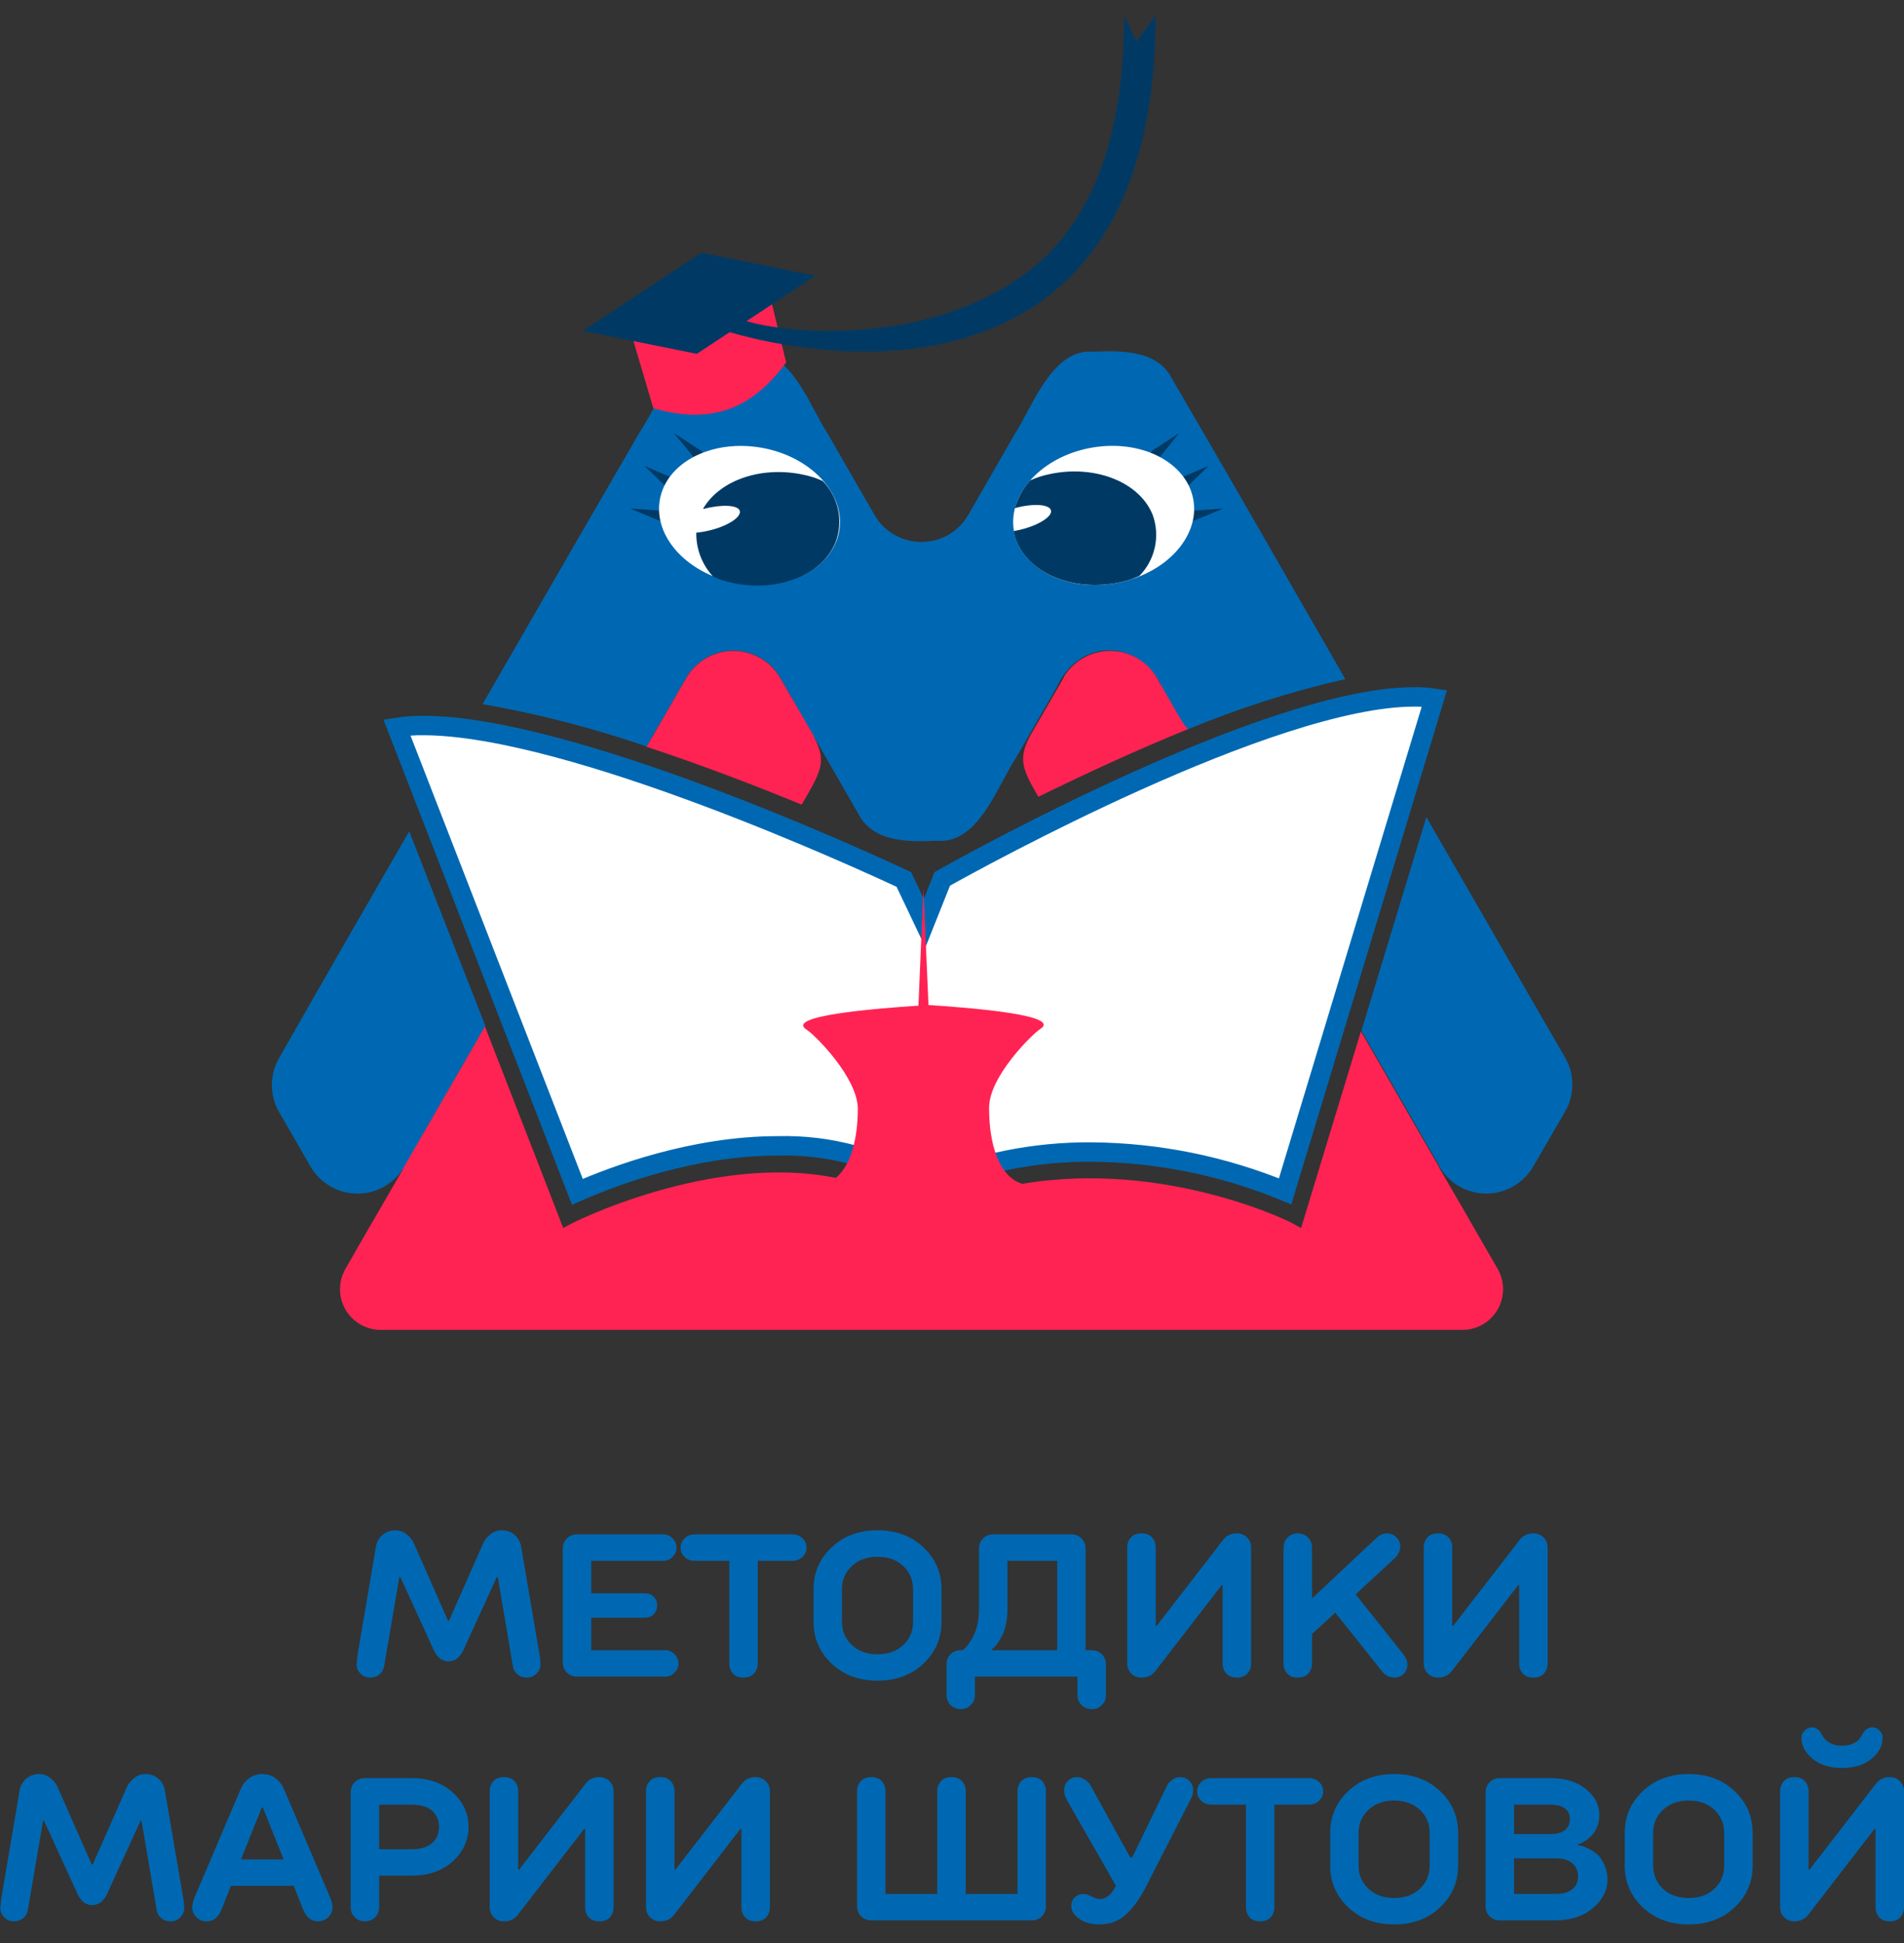 <?xml version="1.0" encoding="UTF-8"?> <svg xmlns="http://www.w3.org/2000/svg" width="98" height="100" viewBox="0 0 98 100" fill="none"><rect x="0" y="0" width="98" height="100" fill="#333333" stroke="none"/><path fill-rule="evenodd" clip-rule="evenodd" d="M69.242 34.95C66.448 35.587 63.715 36.461 61.07 37.563C60.853 37.197 60.607 36.767 60.367 36.347L60.366 36.347C60.193 36.043 60.022 35.745 59.868 35.481C58.758 32.868 55.565 32.763 54.389 35.373C54.006 36.029 53.457 36.982 52.96 37.843L52.96 37.843L52.956 37.85C52.697 38.3 52.453 38.723 52.254 39.066C52.051 39.373 51.846 39.757 51.626 40.167C50.846 41.625 49.886 43.419 48.221 43.269C46.77 43.326 44.95 43.378 44.175 41.876C43.966 41.514 43.736 41.114 43.494 40.693C42.569 39.086 41.463 37.163 40.69 35.804C40.643 35.718 40.571 35.596 40.497 35.469L40.497 35.469C40.405 35.313 40.31 35.152 40.254 35.046C40.031 34.591 39.689 34.205 39.264 33.93C38.838 33.654 38.346 33.5 37.84 33.482C37.334 33.465 36.832 33.585 36.389 33.831C35.946 34.076 35.578 34.438 35.324 34.876C34.875 35.657 34.263 36.713 33.736 37.624L33.276 38.417C30.526 37.468 27.705 36.74 24.839 36.239C25.346 35.361 25.881 34.434 26.431 33.479C28.558 29.79 30.928 25.681 32.893 22.301C33.284 21.685 33.581 21.132 33.843 20.645C34.846 18.782 35.331 17.88 38.556 18.098C40.225 17.951 41.193 19.759 41.975 21.22L41.975 21.22C42.189 21.619 42.388 21.992 42.585 22.292L45.007 26.495C45.251 26.921 45.603 27.274 46.027 27.52C46.452 27.766 46.933 27.895 47.424 27.895C47.914 27.895 48.396 27.766 48.821 27.52C49.245 27.274 49.597 26.921 49.841 26.495L52.254 22.297C52.446 22.002 52.642 21.637 52.851 21.245L52.851 21.245C53.635 19.782 54.614 17.954 56.288 18.102C57.703 18.045 59.585 18.006 60.326 19.496C63.096 24.235 66.362 29.93 69.099 34.702L69.242 34.95ZM21.063 42.786L24.983 52.804C24.043 54.415 22.96 56.302 21.95 58.062L21.95 58.062L21.95 58.063C21.556 58.749 21.174 59.415 20.815 60.039C20.569 60.462 20.217 60.813 19.793 61.058C19.369 61.302 18.889 61.43 18.399 61.43C17.91 61.43 17.43 61.302 17.006 61.058C16.582 60.813 16.23 60.462 15.984 60.039L14.368 57.238C14.122 56.815 13.993 56.334 13.993 55.844C13.993 55.355 14.122 54.874 14.368 54.451C16.333 50.992 19.051 46.266 21.063 42.786ZM78.916 60.035L80.532 57.251C80.787 56.827 80.925 56.341 80.929 55.846C80.934 55.35 80.806 54.862 80.558 54.433L78.942 51.637C77.418 48.989 74.939 44.694 73.415 42.054L70.074 53.048C70.608 53.971 71.173 54.955 71.746 55.952C72.538 57.331 73.345 58.735 74.103 60.039V60.069C74.352 60.487 74.707 60.832 75.13 61.07C75.554 61.309 76.033 61.432 76.519 61.429C77.006 61.425 77.483 61.295 77.903 61.05C78.323 60.806 78.672 60.456 78.916 60.035Z" fill="#0068B2"></path><path d="M36.025 23.155L34.679 22.284L35.703 23.529C35.725 23.562 35.754 23.59 35.788 23.61C35.823 23.63 35.861 23.642 35.901 23.645C35.941 23.647 35.98 23.64 36.017 23.625C36.054 23.61 36.086 23.586 36.112 23.556C36.138 23.526 36.157 23.49 36.167 23.451C36.176 23.413 36.177 23.372 36.169 23.333C36.16 23.294 36.143 23.258 36.118 23.227C36.093 23.196 36.061 23.171 36.025 23.155Z" fill="#003A64"></path><path d="M34.47 24.535L33.163 23.974L34.187 24.954C34.214 24.98 34.246 25.001 34.282 25.013C34.317 25.026 34.355 25.031 34.393 25.027C34.43 25.023 34.467 25.012 34.499 24.992C34.532 24.973 34.559 24.947 34.581 24.915C34.602 24.884 34.616 24.849 34.622 24.811C34.628 24.774 34.625 24.736 34.615 24.699C34.604 24.663 34.586 24.63 34.56 24.601C34.535 24.573 34.505 24.55 34.47 24.535Z" fill="#003A64"></path><path d="M33.995 26.282L32.427 26.169L33.878 26.774C33.912 26.789 33.949 26.797 33.987 26.796C34.025 26.794 34.061 26.785 34.095 26.769C34.129 26.752 34.158 26.728 34.181 26.698C34.205 26.669 34.221 26.635 34.23 26.598C34.239 26.562 34.239 26.524 34.232 26.487C34.224 26.45 34.209 26.416 34.187 26.385C34.164 26.355 34.135 26.33 34.102 26.312C34.069 26.295 34.033 26.284 33.995 26.282Z" fill="#003A64"></path><path d="M43.194 27.338C43.531 25.411 41.737 23.488 39.187 23.042C36.638 22.596 34.298 23.797 33.961 25.723C33.624 27.65 35.418 29.573 37.967 30.019C40.517 30.465 42.857 29.264 43.194 27.338Z" fill="white"></path><path d="M42.345 24.753C42.184 24.688 42.023 24.614 41.849 24.561C39.54 23.86 37.114 24.588 36.186 26.186H36.247C37.149 25.947 37.99 25.99 38.077 26.291C38.164 26.591 37.537 27.031 36.631 27.271C36.371 27.341 36.106 27.389 35.838 27.415C35.824 28.254 36.136 29.066 36.709 29.68C36.874 29.745 37.031 29.819 37.21 29.875C39.671 30.62 42.267 29.745 43.007 27.911C43.209 27.376 43.253 26.795 43.136 26.236C43.019 25.676 42.745 25.162 42.345 24.753Z" fill="#003A64"></path><path d="M59.694 23.529L60.696 22.288L59.355 23.159C59.321 23.178 59.293 23.205 59.272 23.237C59.25 23.268 59.236 23.305 59.23 23.343C59.225 23.38 59.228 23.419 59.239 23.456C59.25 23.492 59.269 23.526 59.295 23.554C59.321 23.583 59.353 23.605 59.389 23.619C59.424 23.633 59.462 23.64 59.501 23.637C59.539 23.635 59.576 23.624 59.61 23.605C59.643 23.586 59.672 23.561 59.694 23.529Z" fill="#003A64"></path><path d="M62.212 23.974L60.905 24.535C60.847 24.572 60.806 24.631 60.792 24.698C60.777 24.765 60.789 24.835 60.826 24.893C60.863 24.95 60.922 24.991 60.989 25.006C61.056 25.02 61.126 25.008 61.184 24.971L62.212 23.974Z" fill="#003A64"></path><path d="M61.402 26.282C61.364 26.284 61.328 26.295 61.294 26.312C61.261 26.33 61.233 26.355 61.21 26.385C61.188 26.416 61.172 26.45 61.165 26.487C61.157 26.524 61.158 26.562 61.167 26.598C61.175 26.635 61.192 26.669 61.215 26.698C61.239 26.728 61.268 26.752 61.302 26.769C61.336 26.785 61.372 26.794 61.41 26.796C61.447 26.797 61.485 26.789 61.519 26.774L62.965 26.169L61.402 26.282Z" fill="#003A64"></path><path d="M57.416 30.015C59.966 29.57 61.76 27.646 61.423 25.72C61.086 23.793 58.745 22.593 56.196 23.039C53.646 23.485 51.852 25.408 52.189 27.335C52.526 29.261 54.866 30.461 57.416 30.015Z" fill="white"></path><path d="M59.328 26.495C58.588 24.662 55.988 23.782 53.522 24.531C53.352 24.587 53.184 24.652 53.021 24.727C52.655 25.136 52.387 25.623 52.237 26.151L52.355 26.121C53.265 25.894 54.045 25.968 54.097 26.282C54.15 26.596 53.448 27.036 52.538 27.258C52.416 27.288 52.298 27.31 52.181 27.332C52.213 27.517 52.264 27.698 52.333 27.872C53.074 29.706 55.674 30.586 58.144 29.841C58.318 29.784 58.475 29.71 58.64 29.645C59.041 29.238 59.318 28.727 59.44 28.17C59.562 27.612 59.523 27.032 59.328 26.495Z" fill="#003A64"></path><path d="M40.464 18.655C38.852 20.833 36.87 21.944 33.63 21.016L32.157 16.042L39.314 13.921L40.464 18.655Z" fill="#FF2353"></path><path d="M41.975 14.191L36.103 13.006L29.992 17.026L35.864 18.211L41.975 14.191Z" fill="#003A64"></path><path d="M51.98 16.477C45.581 19.727 37.519 17.096 37.17 16.974L37.92 16.299C38.468 16.861 46.818 18.381 52.69 14.143C56.131 11.655 57.869 7.173 57.856 0.792L58.487 2.151L59.48 0.797C59.48 7.735 57.525 12.675 53.626 15.484C53.105 15.858 52.554 16.19 51.98 16.477Z" fill="#003A64"></path><path d="M48.228 45.911L48.498 45.232C49.529 44.655 53.677 42.369 58.502 40.199C60.991 39.079 63.652 37.993 66.153 37.188C68.663 36.381 70.974 35.868 72.774 35.868V35.868L72.782 35.868C73.133 35.862 73.484 35.886 73.83 35.939L66.146 61.316C62.986 60.006 59.602 59.318 56.179 59.291L56.178 59.291C53.224 59.27 50.299 59.866 47.59 61.037C45.328 59.621 42.697 58.901 40.025 58.973C35.675 58.974 31.603 60.51 29.718 61.339L20.43 37.438C20.877 37.367 21.33 37.334 21.784 37.34L21.784 37.34L21.79 37.34C25.579 37.343 31.321 39.106 36.394 41.008C41.294 42.846 45.487 44.779 46.521 45.263L46.85 45.954L46.851 45.955L47.099 46.476L47.59 47.512L48.015 46.447L48.228 45.911L48.228 45.911Z" fill="white" stroke="#0068B2"></path><path fill-rule="evenodd" clip-rule="evenodd" d="M40.69 35.808L41.879 37.868L41.897 37.925C42.537 39.171 42.319 39.624 41.261 41.41C38.904 40.443 36.112 39.367 33.276 38.435C33.849 37.453 34.409 36.483 34.958 35.525L35.324 34.893C35.569 34.469 35.921 34.117 36.346 33.872C36.77 33.627 37.251 33.498 37.741 33.498C38.231 33.498 38.712 33.627 39.137 33.872C39.561 34.117 39.913 34.469 40.159 34.893L40.254 35.063L40.281 35.107L40.533 35.542L40.664 35.764L40.69 35.808ZM60.604 36.736L60.452 36.47L60.095 35.839L59.89 35.486L59.659 35.085L59.542 34.88C59.298 34.463 58.949 34.117 58.531 33.875C58.113 33.633 57.639 33.504 57.156 33.501C56.673 33.497 56.197 33.619 55.775 33.855C55.354 34.091 55 34.432 54.75 34.845C54.748 34.857 54.748 34.869 54.75 34.88L54.65 35.05L54.463 35.377L54.258 35.73L54.136 35.943L53.008 37.89C52.429 39.04 52.572 39.519 53.444 41.009C55.709 39.894 58.396 38.648 61.145 37.524C60.937 37.3 60.782 37.038 60.635 36.787L60.604 36.736ZM77.082 65.301L76.477 64.251L76.369 64.064C75.778 63.033 74.925 61.547 74.077 60.1V60.069C73.3 58.737 72.48 57.307 71.671 55.899L71.67 55.897L71.67 55.897C71.117 54.935 70.571 53.983 70.048 53.079L66.968 63.201L66.65 63.031C66.65 62.975 60.073 59.673 52.616 60.928C51.392 60.549 50.904 58.841 50.909 57.008C50.909 55.404 53.13 53.222 53.553 52.952C54.633 52.26 50.238 51.885 47.79 51.724L47.529 45.735L47.272 51.759C44.824 51.92 40.429 52.294 41.509 52.987C41.944 53.257 44.122 55.439 44.153 57.042C44.153 58.536 43.822 59.956 43.02 60.623C36.591 59.316 29.348 62.979 29.287 63.044L28.991 63.201L24.961 52.83C24.505 53.622 24.011 54.479 23.506 55.354L23.506 55.355C22.566 56.983 21.589 58.677 20.745 60.139V60.17C20.378 60.806 20.006 61.446 19.645 62.069L19.645 62.069L19.645 62.069C18.952 63.263 18.296 64.395 17.774 65.314C17.593 65.632 17.499 65.992 17.5 66.358C17.501 66.724 17.598 67.083 17.782 67.4C17.965 67.716 18.228 67.98 18.545 68.163C18.861 68.347 19.221 68.444 19.586 68.446H75.288C75.654 68.442 76.013 68.343 76.329 68.158C76.645 67.972 76.907 67.707 77.089 67.389C77.27 67.071 77.365 66.71 77.364 66.344C77.363 65.978 77.266 65.618 77.082 65.301Z" fill="#FF2353"></path><path d="M25.832 78.76C26.09 78.76 26.31 78.84 26.49 79C26.671 79.16 26.781 79.359 26.822 79.597L27.766 85.141C27.8 85.307 27.817 85.481 27.817 85.661C27.817 85.841 27.749 86 27.613 86.136C27.477 86.272 27.319 86.34 27.138 86.34C26.934 86.34 26.767 86.285 26.638 86.177C26.506 86.064 26.427 85.928 26.403 85.768L25.622 81.164H25.571L23.846 84.931C23.669 85.312 23.414 85.503 23.08 85.503C22.757 85.503 22.507 85.312 22.33 84.931L20.605 81.164H20.554L19.768 85.768C19.744 85.928 19.666 86.064 19.533 86.177C19.404 86.285 19.238 86.34 19.038 86.34C18.854 86.34 18.694 86.272 18.558 86.136C18.422 86 18.354 85.841 18.354 85.661L18.41 85.141L19.349 79.597C19.387 79.362 19.499 79.163 19.686 79C19.866 78.84 20.086 78.76 20.345 78.76C20.559 78.76 20.751 78.826 20.921 78.959C21.091 79.095 21.212 79.238 21.284 79.388L23.06 83.415H23.111L24.887 79.388C24.959 79.238 25.08 79.095 25.25 78.959C25.42 78.826 25.614 78.76 25.832 78.76Z" fill="#0068B2"></path><path d="M34.142 80.332H30.431V82.001H33.197C33.378 82.001 33.527 82.061 33.647 82.18C33.766 82.299 33.825 82.449 33.825 82.629C33.825 82.809 33.766 82.959 33.647 83.078C33.527 83.197 33.378 83.257 33.197 83.257H30.431V84.931H34.244C34.424 84.931 34.582 84.999 34.718 85.135C34.855 85.272 34.923 85.43 34.923 85.61C34.923 85.79 34.855 85.949 34.718 86.085C34.582 86.221 34.424 86.289 34.244 86.289H29.696C29.488 86.289 29.315 86.219 29.175 86.08C29.035 85.94 28.966 85.767 28.966 85.559V79.704C28.966 79.493 29.035 79.318 29.175 79.178C29.315 79.039 29.488 78.969 29.696 78.969H34.142C34.322 78.969 34.48 79.037 34.616 79.173C34.752 79.31 34.821 79.469 34.821 79.653C34.821 79.834 34.752 79.992 34.616 80.128C34.48 80.264 34.322 80.332 34.142 80.332Z" fill="#0068B2"></path><path d="M35.76 78.969H40.777C40.988 78.969 41.164 79.036 41.303 79.168C41.443 79.301 41.512 79.463 41.512 79.653C41.512 79.84 41.443 80 41.303 80.133C41.164 80.266 40.988 80.332 40.777 80.332H39.001V85.61C39.001 85.824 38.935 86 38.802 86.136C38.669 86.272 38.492 86.34 38.271 86.34C38.036 86.34 37.856 86.272 37.73 86.136C37.604 86 37.541 85.824 37.541 85.61V80.332H35.76C35.552 80.332 35.379 80.266 35.239 80.133C35.099 80 35.03 79.84 35.03 79.653C35.03 79.463 35.099 79.301 35.239 79.168C35.379 79.036 35.552 78.969 35.76 78.969Z" fill="#0068B2"></path><path d="M48.459 81.792V83.466C48.459 84.317 48.15 85.035 47.53 85.62C46.911 86.206 46.123 86.498 45.167 86.498C44.211 86.498 43.423 86.206 42.804 85.62C42.184 85.035 41.875 84.317 41.875 83.466V81.792C41.875 80.941 42.184 80.223 42.804 79.638C43.423 79.053 44.211 78.76 45.167 78.76C46.123 78.76 46.911 79.053 47.53 79.638C48.15 80.223 48.459 80.941 48.459 81.792ZM43.845 84.666C44.182 84.982 44.623 85.141 45.167 85.141C45.712 85.141 46.152 84.982 46.489 84.666C46.826 84.349 46.995 83.949 46.995 83.466V81.792C46.995 81.312 46.826 80.914 46.489 80.598C46.152 80.281 45.712 80.123 45.167 80.123C44.623 80.123 44.182 80.281 43.845 80.598C43.505 80.917 43.335 81.316 43.335 81.792V83.466C43.335 83.946 43.505 84.346 43.845 84.666Z" fill="#0068B2"></path><path d="M55.458 86.289H50.18V87.228C50.18 87.429 50.11 87.603 49.97 87.749C49.831 87.892 49.657 87.963 49.45 87.963C49.239 87.963 49.063 87.893 48.924 87.754C48.788 87.618 48.72 87.442 48.72 87.228V85.661C48.72 85.45 48.788 85.277 48.924 85.141C49.063 85.001 49.239 84.931 49.45 84.931H49.552C49.572 84.918 49.603 84.892 49.644 84.855C49.688 84.817 49.756 84.737 49.848 84.615C49.953 84.475 50.038 84.339 50.103 84.206C50.175 84.057 50.241 83.861 50.302 83.619C50.36 83.388 50.389 83.128 50.389 82.838V79.704C50.389 79.493 50.459 79.318 50.598 79.178C50.738 79.039 50.913 78.969 51.124 78.969H55.146C55.354 78.969 55.527 79.039 55.667 79.178C55.806 79.318 55.876 79.493 55.876 79.704V84.931H56.193C56.4 84.931 56.574 85.001 56.713 85.141C56.853 85.28 56.922 85.454 56.922 85.661V87.228C56.922 87.439 56.853 87.614 56.713 87.754C56.574 87.893 56.4 87.963 56.193 87.963C55.982 87.963 55.806 87.893 55.667 87.754C55.527 87.614 55.458 87.439 55.458 87.228V86.289ZM54.416 80.332H51.854V82.838C51.854 83.121 51.827 83.378 51.772 83.609C51.718 83.851 51.651 84.045 51.573 84.191C51.491 84.351 51.415 84.48 51.343 84.579C51.265 84.691 51.199 84.766 51.144 84.804L51.057 84.88V84.931H54.416V80.332Z" fill="#0068B2"></path><path d="M59.485 83.675H59.536L62.93 79.286C63.107 79.041 63.352 78.918 63.665 78.918C63.873 78.918 64.046 78.988 64.186 79.127C64.326 79.267 64.395 79.442 64.395 79.653V85.61C64.395 85.821 64.331 85.996 64.201 86.136C64.075 86.272 63.897 86.34 63.665 86.34C63.431 86.34 63.25 86.272 63.124 86.136C62.995 85.996 62.93 85.821 62.93 85.61V81.583H62.879L59.485 85.978C59.308 86.219 59.063 86.34 58.75 86.34C58.542 86.34 58.369 86.27 58.229 86.131C58.09 85.991 58.02 85.818 58.02 85.61V79.653C58.02 79.439 58.085 79.262 58.214 79.122C58.34 78.986 58.519 78.918 58.75 78.918C58.985 78.918 59.165 78.986 59.291 79.122C59.42 79.262 59.485 79.439 59.485 79.653V83.675Z" fill="#0068B2"></path><path d="M71.812 80.174L69.775 82.057L72.231 85.141C72.37 85.317 72.44 85.491 72.44 85.661C72.44 85.852 72.377 86.012 72.251 86.141C72.122 86.274 71.958 86.34 71.761 86.34C71.645 86.34 71.543 86.318 71.455 86.274C71.359 86.226 71.291 86.182 71.251 86.141L71.184 86.08L68.729 82.997L67.529 84.094V85.61C67.529 85.821 67.465 85.996 67.335 86.136C67.21 86.272 67.029 86.34 66.794 86.34C66.563 86.34 66.384 86.272 66.258 86.136C66.129 85.996 66.064 85.821 66.064 85.61V79.653C66.064 79.442 66.134 79.267 66.274 79.127C66.413 78.988 66.587 78.918 66.794 78.918C67.005 78.918 67.181 78.988 67.32 79.127C67.46 79.267 67.529 79.442 67.529 79.653V82.267L70.822 79.178C70.995 79.005 71.186 78.918 71.393 78.918C71.577 78.918 71.737 78.986 71.873 79.122C72.006 79.255 72.072 79.413 72.072 79.597C72.072 79.696 72.05 79.791 72.006 79.883C71.958 79.982 71.916 80.055 71.878 80.102L71.812 80.174Z" fill="#0068B2"></path><path d="M74.747 83.675H74.798L78.192 79.286C78.369 79.041 78.614 78.918 78.927 78.918C79.135 78.918 79.309 78.988 79.448 79.127C79.588 79.267 79.657 79.442 79.657 79.653V85.61C79.657 85.821 79.593 85.996 79.463 86.136C79.338 86.272 79.159 86.34 78.927 86.34C78.693 86.34 78.512 86.272 78.386 86.136C78.257 85.996 78.192 85.821 78.192 85.61V81.583H78.141L74.747 85.978C74.57 86.219 74.325 86.34 74.012 86.34C73.804 86.34 73.631 86.27 73.491 86.131C73.352 85.991 73.282 85.818 73.282 85.61V79.653C73.282 79.439 73.347 79.262 73.476 79.122C73.602 78.986 73.781 78.918 74.012 78.918C74.247 78.918 74.427 78.986 74.553 79.122C74.682 79.262 74.747 79.439 74.747 79.653V83.675Z" fill="#0068B2"></path><path d="M7.494 91.305C7.753 91.305 7.972 91.385 8.152 91.544C8.333 91.704 8.443 91.903 8.484 92.142L9.429 97.685C9.463 97.852 9.48 98.025 9.48 98.206C9.48 98.386 9.412 98.544 9.275 98.68C9.139 98.817 8.981 98.885 8.801 98.885C8.597 98.885 8.43 98.83 8.301 98.721C8.168 98.609 8.09 98.473 8.066 98.313L7.285 93.709H7.234L5.508 97.476C5.331 97.857 5.076 98.047 4.743 98.047C4.419 98.047 4.169 97.857 3.992 97.476L2.267 93.709H2.216L1.43 98.313C1.406 98.473 1.328 98.609 1.195 98.721C1.066 98.83 0.901 98.885 0.7 98.885C0.516 98.885 0.356 98.817 0.22 98.68C0.084 98.544 0.016 98.386 0.016 98.206L0.072 97.685L1.011 92.142C1.049 91.907 1.161 91.708 1.348 91.544C1.529 91.385 1.748 91.305 2.007 91.305C2.221 91.305 2.413 91.371 2.584 91.504C2.754 91.64 2.875 91.783 2.946 91.932L4.722 95.96H4.773L6.55 91.932C6.621 91.783 6.742 91.64 6.912 91.504C7.082 91.371 7.276 91.305 7.494 91.305Z" fill="#0068B2"></path><path d="M12.823 91.519C13.014 91.376 13.24 91.305 13.502 91.305C13.764 91.305 13.99 91.376 14.181 91.519C14.368 91.658 14.508 91.832 14.599 92.04L17.003 97.685C17.075 97.859 17.111 98.015 17.111 98.155C17.111 98.355 17.039 98.527 16.896 98.67C16.753 98.813 16.58 98.885 16.376 98.885C16.015 98.885 15.755 98.675 15.595 98.257L15.12 97.057H11.884L11.409 98.257C11.249 98.675 10.989 98.885 10.628 98.885C10.424 98.885 10.25 98.813 10.107 98.67C9.965 98.527 9.893 98.355 9.893 98.155C9.893 98.117 9.903 98.047 9.924 97.945C9.937 97.881 9.956 97.818 9.98 97.756L10 97.685L12.404 92.04C12.496 91.832 12.636 91.658 12.823 91.519ZM13.471 93.03L12.404 95.699H14.599L13.533 93.03H13.471Z" fill="#0068B2"></path><path d="M22.235 94.862C22.477 94.651 22.598 94.372 22.598 94.025C22.598 93.678 22.477 93.399 22.235 93.188C21.997 92.98 21.647 92.877 21.184 92.877H19.515V95.174H21.184C21.647 95.174 21.997 95.07 22.235 94.862ZM18.78 91.514H21.184C22.052 91.514 22.756 91.759 23.297 92.249C23.842 92.742 24.114 93.334 24.114 94.025C24.114 94.716 23.842 95.308 23.297 95.802C22.759 96.288 22.055 96.531 21.184 96.531H19.515V98.155C19.515 98.362 19.445 98.536 19.306 98.675C19.166 98.815 18.991 98.885 18.78 98.885C18.572 98.885 18.399 98.815 18.259 98.675C18.12 98.536 18.05 98.362 18.05 98.155V92.249C18.05 92.038 18.12 91.863 18.259 91.723C18.399 91.584 18.572 91.514 18.78 91.514Z" fill="#0068B2"></path><path d="M26.671 96.22H26.722L30.117 91.83C30.294 91.585 30.539 91.463 30.852 91.463C31.059 91.463 31.233 91.532 31.372 91.672C31.512 91.811 31.582 91.987 31.582 92.198V98.155C31.582 98.366 31.517 98.541 31.388 98.68C31.262 98.817 31.083 98.885 30.852 98.885C30.617 98.885 30.436 98.817 30.311 98.68C30.181 98.541 30.117 98.366 30.117 98.155V94.127H30.066L26.671 98.522C26.494 98.764 26.249 98.885 25.936 98.885C25.729 98.885 25.555 98.815 25.416 98.675C25.276 98.536 25.206 98.362 25.206 98.155V92.198C25.206 91.983 25.271 91.806 25.4 91.667C25.526 91.531 25.705 91.463 25.936 91.463C26.171 91.463 26.351 91.531 26.477 91.667C26.607 91.806 26.671 91.983 26.671 92.198V96.22Z" fill="#0068B2"></path><path d="M34.716 96.22H34.767L38.161 91.83C38.338 91.585 38.583 91.463 38.896 91.463C39.104 91.463 39.277 91.532 39.417 91.672C39.556 91.811 39.626 91.987 39.626 92.198V98.155C39.626 98.366 39.562 98.541 39.432 98.68C39.306 98.817 39.128 98.885 38.896 98.885C38.661 98.885 38.481 98.817 38.355 98.68C38.226 98.541 38.161 98.366 38.161 98.155V94.127H38.11L34.716 98.522C34.539 98.764 34.294 98.885 33.981 98.885C33.773 98.885 33.599 98.815 33.46 98.675C33.321 98.536 33.251 98.362 33.251 98.155V92.198C33.251 91.983 33.315 91.806 33.445 91.667C33.571 91.531 33.749 91.463 33.981 91.463C34.215 91.463 34.396 91.531 34.522 91.667C34.651 91.806 34.716 91.983 34.716 92.198V96.22Z" fill="#0068B2"></path><path d="M45.578 92.198V97.476H48.242V92.198C48.242 91.983 48.307 91.806 48.436 91.667C48.562 91.531 48.741 91.463 48.972 91.463C49.207 91.463 49.387 91.531 49.513 91.667C49.643 91.806 49.707 91.983 49.707 92.198V97.476H52.372V92.198C52.372 91.983 52.436 91.806 52.566 91.667C52.692 91.531 52.87 91.463 53.102 91.463C53.337 91.463 53.517 91.531 53.643 91.667C53.769 91.803 53.832 91.98 53.832 92.198V98.103C53.832 98.314 53.764 98.488 53.627 98.624C53.488 98.764 53.313 98.834 53.102 98.834H44.843C44.635 98.834 44.462 98.764 44.322 98.624C44.183 98.485 44.113 98.311 44.113 98.103V92.198C44.113 91.983 44.178 91.806 44.307 91.667C44.433 91.531 44.611 91.463 44.843 91.463C45.078 91.463 45.258 91.531 45.384 91.667C45.513 91.806 45.578 91.983 45.578 92.198Z" fill="#0068B2"></path><path d="M57.44 97.057L54.929 92.667C54.824 92.487 54.771 92.312 54.771 92.142C54.771 91.951 54.834 91.791 54.96 91.662C55.086 91.529 55.251 91.463 55.455 91.463C55.587 91.463 55.717 91.507 55.843 91.596C55.965 91.684 56.055 91.769 56.113 91.851L56.185 91.989L58.17 95.592H58.278L60.054 91.932C60.071 91.891 60.093 91.849 60.12 91.805C60.151 91.754 60.226 91.684 60.345 91.596C60.464 91.507 60.593 91.463 60.733 91.463C60.93 91.463 61.093 91.529 61.223 91.662C61.349 91.791 61.412 91.951 61.412 92.142C61.412 92.196 61.403 92.262 61.386 92.341C61.373 92.409 61.357 92.462 61.34 92.499L61.304 92.56L59.008 97.057C58.657 97.738 58.296 98.238 57.925 98.558C57.551 98.881 57.11 99.043 56.603 99.043C56.164 99.043 55.81 98.944 55.542 98.747C55.273 98.549 55.138 98.335 55.138 98.103C55.138 97.923 55.198 97.773 55.317 97.654C55.436 97.535 55.586 97.476 55.766 97.476C55.889 97.476 56.028 97.518 56.185 97.603C56.345 97.692 56.484 97.736 56.603 97.736C56.933 97.736 57.212 97.51 57.44 97.057Z" fill="#0068B2"></path><path d="M62.351 91.514H67.368C67.579 91.514 67.755 91.58 67.894 91.713C68.034 91.846 68.103 92.007 68.103 92.198C68.103 92.385 68.034 92.545 67.894 92.678C67.755 92.81 67.579 92.877 67.368 92.877H65.592V98.155C65.592 98.369 65.526 98.544 65.393 98.68C65.26 98.817 65.083 98.885 64.862 98.885C64.627 98.885 64.447 98.817 64.321 98.68C64.195 98.544 64.132 98.369 64.132 98.155V92.877H62.351C62.143 92.877 61.97 92.81 61.83 92.678C61.691 92.545 61.621 92.385 61.621 92.198C61.621 92.007 61.691 91.846 61.83 91.713C61.97 91.58 62.143 91.514 62.351 91.514Z" fill="#0068B2"></path><path d="M75.05 94.337V96.011C75.05 96.862 74.741 97.579 74.121 98.165C73.502 98.75 72.714 99.043 71.758 99.043C70.802 99.043 70.014 98.75 69.395 98.165C68.775 97.579 68.466 96.862 68.466 96.011V94.337C68.466 93.486 68.775 92.768 69.395 92.183C70.014 91.597 70.802 91.305 71.758 91.305C72.714 91.305 73.502 91.597 74.121 92.183C74.741 92.768 75.05 93.486 75.05 94.337ZM70.436 97.21C70.773 97.527 71.214 97.685 71.758 97.685C72.303 97.685 72.743 97.527 73.08 97.21C73.417 96.894 73.586 96.494 73.586 96.011V94.337C73.586 93.857 73.417 93.459 73.08 93.142C72.743 92.826 72.303 92.667 71.758 92.667C71.214 92.667 70.773 92.826 70.436 93.142C70.096 93.462 69.926 93.86 69.926 94.337V96.011C69.926 96.491 70.096 96.89 70.436 97.21Z" fill="#0068B2"></path><path d="M77.929 92.877V94.393H79.808C80.135 94.393 80.383 94.323 80.553 94.183C80.72 94.047 80.803 93.855 80.803 93.607C80.803 93.385 80.72 93.208 80.553 93.076C80.386 92.943 80.138 92.877 79.808 92.877H77.929ZM77.929 95.643V97.476H80.068C80.442 97.476 80.728 97.396 80.926 97.236C81.123 97.076 81.222 96.86 81.222 96.588C81.222 96.295 81.125 96.065 80.931 95.898C80.733 95.728 80.446 95.643 80.068 95.643H77.929ZM77.194 91.514H79.808C80.563 91.514 81.171 91.703 81.63 92.08C82.09 92.458 82.319 92.897 82.319 93.397C82.319 93.622 82.28 93.831 82.202 94.025C82.124 94.212 82.033 94.359 81.931 94.464C81.829 94.566 81.722 94.655 81.61 94.73C81.487 94.811 81.395 94.862 81.334 94.883L81.222 94.913V94.964C81.259 94.968 81.312 94.978 81.38 94.995C81.458 95.012 81.579 95.06 81.742 95.138C81.916 95.22 82.071 95.318 82.207 95.434C82.343 95.55 82.466 95.725 82.574 95.96C82.683 96.195 82.738 96.455 82.738 96.741C82.738 97.292 82.488 97.779 81.987 98.201C81.491 98.623 80.851 98.834 80.068 98.834H77.194C76.987 98.834 76.813 98.764 76.674 98.624C76.534 98.485 76.464 98.311 76.464 98.103V92.249C76.464 92.038 76.534 91.863 76.674 91.723C76.813 91.584 76.987 91.514 77.194 91.514Z" fill="#0068B2"></path><path d="M90.21 94.337V96.011C90.21 96.862 89.901 97.579 89.281 98.165C88.662 98.75 87.874 99.043 86.918 99.043C85.962 99.043 85.174 98.75 84.555 98.165C83.936 97.579 83.626 96.862 83.626 96.011V94.337C83.626 93.486 83.936 92.768 84.555 92.183C85.174 91.597 85.962 91.305 86.918 91.305C87.874 91.305 88.662 91.597 89.281 92.183C89.901 92.768 90.21 93.486 90.21 94.337ZM85.596 97.21C85.933 97.527 86.374 97.685 86.918 97.685C87.463 97.685 87.903 97.527 88.24 97.21C88.577 96.894 88.746 96.494 88.746 96.011V94.337C88.746 93.857 88.577 93.459 88.24 93.142C87.903 92.826 87.463 92.667 86.918 92.667C86.374 92.667 85.933 92.826 85.596 93.142C85.256 93.462 85.086 93.86 85.086 94.337V96.011C85.086 96.491 85.256 96.89 85.596 97.21Z" fill="#0068B2"></path><path d="M93.089 96.22H93.141L96.535 91.83C96.712 91.585 96.957 91.463 97.27 91.463C97.478 91.463 97.651 91.532 97.79 91.672C97.93 91.811 98 91.987 98 92.198V98.155C98 98.366 97.935 98.541 97.806 98.68C97.68 98.817 97.501 98.885 97.27 98.885C97.035 98.885 96.855 98.817 96.729 98.68C96.6 98.541 96.535 98.366 96.535 98.155V94.127H96.484L93.089 98.522C92.912 98.764 92.667 98.885 92.354 98.885C92.147 98.885 91.973 98.815 91.834 98.675C91.694 98.536 91.624 98.362 91.624 98.155V92.198C91.624 91.983 91.689 91.806 91.818 91.667C91.944 91.531 92.123 91.463 92.354 91.463C92.589 91.463 92.769 91.531 92.895 91.667C93.025 91.806 93.089 91.983 93.089 92.198V96.22ZM94.81 90.993C94.187 90.993 93.683 90.837 93.299 90.523C92.914 90.21 92.722 89.845 92.722 89.426C92.722 89.293 92.776 89.173 92.885 89.064C92.994 88.955 93.113 88.9 93.243 88.9C93.477 88.9 93.653 89.023 93.768 89.268C93.959 89.652 94.306 89.845 94.81 89.845C95.317 89.845 95.665 89.652 95.856 89.268C95.975 89.023 96.15 88.9 96.382 88.9C96.511 88.9 96.63 88.955 96.739 89.064C96.848 89.173 96.902 89.293 96.902 89.426C96.902 89.845 96.71 90.21 96.326 90.523C95.941 90.837 95.436 90.993 94.81 90.993Z" fill="#0068B2"></path></svg> 